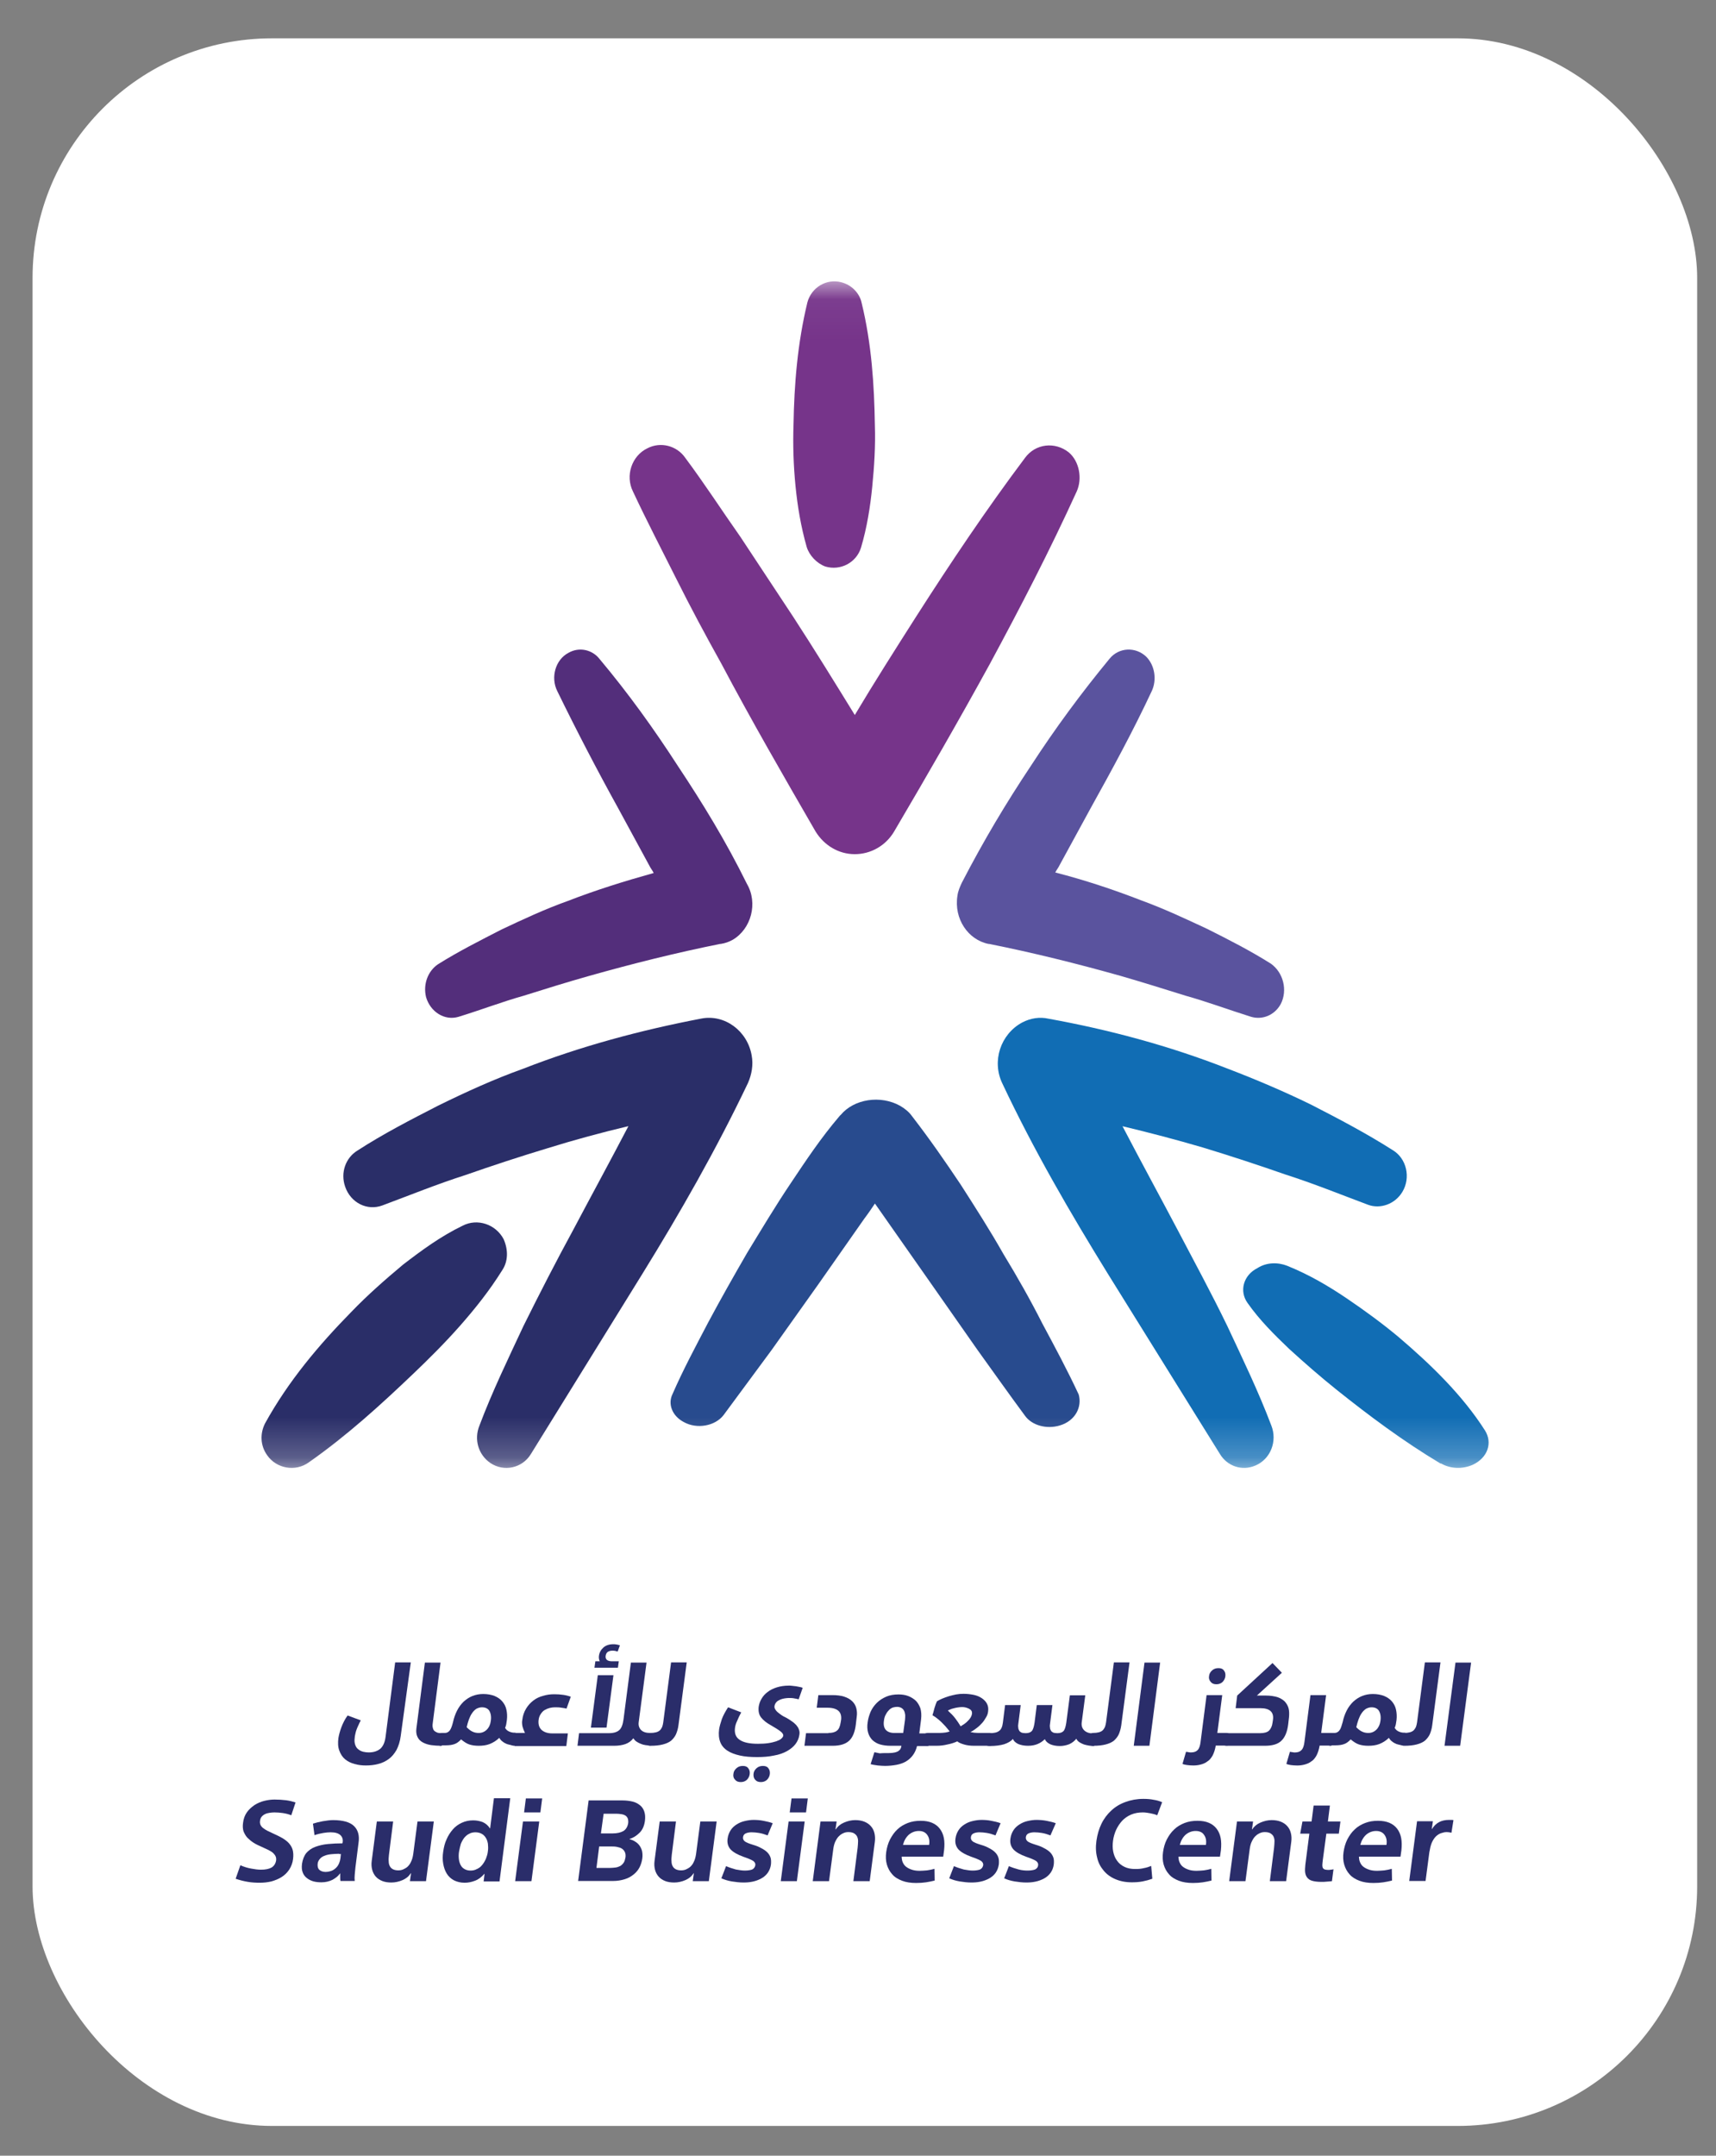 <svg width="43" height="54" viewBox="0 0 43 54" fill="none" xmlns="http://www.w3.org/2000/svg">
<rect x="0" y="0" width="43" height="54" fill="#808080" stroke="none"/>
<rect x="0.816" y="0.96" width="41.712" height="52.295" rx="6" fill="white"/>
<mask id="mask0_294_5216" style="mask-type:luminance" maskUnits="userSpaceOnUse" x="5" y="7" width="34" height="30">
<path d="M38.228 7.048H5.628V36.771H38.228V7.048Z" fill="white"/>
</mask>
<g mask="url(#mask0_294_5216)">
<path d="M32.096 25.146C31.94 25.436 31.628 25.555 31.347 25.47C30.8 25.299 30.254 25.095 29.707 24.942C29.16 24.771 28.614 24.601 28.083 24.447C26.99 24.14 25.897 23.867 24.789 23.646H24.773C24.258 23.544 23.899 23.015 23.992 22.436C24.008 22.316 24.055 22.214 24.102 22.112C24.649 21.055 25.21 20.117 25.835 19.18C26.444 18.242 27.099 17.356 27.802 16.503C28.036 16.213 28.458 16.196 28.724 16.452C28.942 16.674 28.989 17.032 28.864 17.305C28.395 18.31 27.865 19.282 27.334 20.237L26.553 21.669C26.522 21.737 26.475 21.788 26.444 21.856C27.178 22.044 27.896 22.282 28.599 22.555C29.16 22.759 29.707 23.015 30.254 23.271C30.8 23.544 31.331 23.816 31.846 24.14C32.159 24.362 32.268 24.805 32.096 25.146Z" fill="#5A539E"/>
<path d="M18.359 23.543C18.265 23.594 18.172 23.628 18.063 23.645H18.047C16.941 23.867 15.85 24.14 14.759 24.448C14.214 24.601 13.668 24.772 13.123 24.943C12.577 25.096 12.047 25.301 11.487 25.472C11.144 25.574 10.785 25.352 10.676 24.977C10.598 24.652 10.723 24.328 10.972 24.157C11.487 23.833 12.032 23.56 12.562 23.287C13.107 23.03 13.653 22.774 14.229 22.569C14.931 22.296 15.647 22.074 16.38 21.869C16.349 21.801 16.302 21.75 16.27 21.681L15.491 20.247C14.962 19.291 14.447 18.301 13.964 17.311C13.793 16.969 13.918 16.525 14.244 16.354C14.509 16.201 14.837 16.269 15.024 16.508C15.74 17.362 16.38 18.25 16.987 19.189C17.611 20.128 18.187 21.067 18.717 22.142C18.997 22.621 18.826 23.269 18.359 23.543Z" fill="#532E7B"/>
<path d="M26.558 35.708C26.226 35.808 25.859 35.708 25.684 35.464C25.282 34.92 24.897 34.375 24.495 33.817L23.341 32.169L22.186 30.522C22.099 30.393 22.012 30.278 21.924 30.149C21.837 30.278 21.75 30.407 21.662 30.522L20.508 32.169L19.336 33.817C18.934 34.361 18.532 34.906 18.13 35.45C17.92 35.722 17.465 35.808 17.133 35.622C16.836 35.464 16.731 35.163 16.853 34.92C17.115 34.318 17.43 33.731 17.745 33.129C18.059 32.542 18.392 31.954 18.724 31.381C19.074 30.808 19.424 30.221 19.809 29.648C20.193 29.075 20.56 28.516 21.05 27.943L21.067 27.929C21.4 27.528 22.064 27.427 22.554 27.7C22.676 27.771 22.781 27.857 22.851 27.957C23.306 28.545 23.691 29.104 24.075 29.677C24.442 30.25 24.81 30.823 25.142 31.41C25.491 31.983 25.824 32.57 26.121 33.158C26.436 33.745 26.751 34.332 27.031 34.934C27.118 35.249 26.943 35.593 26.558 35.708Z" fill="#284B8E"/>
<path d="M20.215 13.704C20.067 13.184 19.984 12.679 19.934 12.175C19.884 11.671 19.867 11.151 19.884 10.647C19.901 9.623 19.984 8.599 20.232 7.574C20.332 7.2 20.713 6.973 21.078 7.07C21.343 7.135 21.542 7.347 21.592 7.59C21.841 8.615 21.907 9.639 21.923 10.663C21.94 11.167 21.907 11.688 21.857 12.192C21.807 12.696 21.725 13.216 21.575 13.72C21.459 14.094 21.061 14.305 20.68 14.191C20.464 14.11 20.282 13.915 20.215 13.704Z" fill="#76348A"/>
<path d="M35.141 29.857C34.958 30.163 34.589 30.293 34.282 30.18C33.592 29.922 32.916 29.647 32.211 29.422C31.519 29.18 30.829 28.954 30.138 28.744C29.479 28.551 28.803 28.373 28.128 28.212C28.573 29.067 29.049 29.938 29.509 30.809C29.923 31.599 30.353 32.389 30.752 33.212C31.136 34.034 31.535 34.857 31.858 35.712C32.011 36.099 31.842 36.55 31.458 36.712C31.121 36.857 30.752 36.728 30.568 36.421L27.759 31.905C26.823 30.389 25.903 28.809 25.12 27.147C24.844 26.583 25.074 25.906 25.611 25.615C25.826 25.502 26.056 25.47 26.271 25.518C27.791 25.793 29.294 26.196 30.737 26.76C31.458 27.035 32.179 27.341 32.87 27.68C33.561 28.035 34.236 28.389 34.896 28.809C35.249 29.018 35.356 29.502 35.141 29.857Z" fill="#116DB4"/>
<path d="M18.743 27.129C17.943 28.807 17.037 30.388 16.1 31.905L13.303 36.424C13.088 36.779 12.628 36.876 12.29 36.65C11.982 36.44 11.875 36.053 12.013 35.714C12.335 34.858 12.735 34.035 13.119 33.212C13.519 32.406 13.933 31.599 14.364 30.808C14.825 29.937 15.301 29.065 15.747 28.21C15.071 28.371 14.41 28.549 13.734 28.759C13.042 28.968 12.351 29.194 11.66 29.436C10.953 29.662 10.277 29.937 9.585 30.195C9.202 30.34 8.787 30.13 8.649 29.727C8.525 29.372 8.664 29.001 8.955 28.823C9.601 28.404 10.292 28.049 10.984 27.694C11.675 27.355 12.382 27.032 13.104 26.774C14.548 26.209 16.054 25.806 17.575 25.515C18.159 25.402 18.727 25.822 18.835 26.435C18.881 26.677 18.835 26.919 18.743 27.129Z" fill="#2A2E68"/>
<path d="M32.252 31.707C32.802 31.929 33.28 32.21 33.74 32.52C34.2 32.831 34.643 33.156 35.05 33.496C35.865 34.191 36.644 34.946 37.211 35.833C37.406 36.144 37.281 36.513 36.909 36.691C36.644 36.809 36.343 36.794 36.112 36.661H36.095C35.156 36.099 34.306 35.463 33.492 34.813C33.085 34.487 32.696 34.147 32.306 33.792C31.934 33.437 31.562 33.068 31.261 32.639C31.049 32.343 31.155 31.944 31.509 31.766C31.739 31.618 32.023 31.618 32.252 31.707Z" fill="#116DB4"/>
<path d="M12.585 31.819C12.265 32.332 11.911 32.774 11.538 33.199C11.165 33.623 10.757 34.03 10.349 34.419C9.533 35.197 8.699 35.958 7.741 36.63C7.404 36.877 6.925 36.789 6.694 36.453C6.517 36.205 6.517 35.904 6.641 35.657C7.226 34.596 7.989 33.694 8.805 32.862C9.213 32.438 9.657 32.049 10.101 31.678C10.562 31.324 11.041 30.97 11.591 30.705C11.964 30.51 12.425 30.67 12.62 31.041C12.744 31.324 12.727 31.607 12.585 31.819Z" fill="#2A2E68"/>
<path d="M26.98 12.312C26.307 13.789 25.569 15.214 24.799 16.64C24.027 18.048 23.224 19.439 22.405 20.83C22.191 21.191 21.814 21.397 21.42 21.397C21.01 21.397 20.65 21.174 20.437 20.83C19.633 19.439 18.829 18.048 18.075 16.623C17.682 15.918 17.304 15.214 16.944 14.493C16.583 13.772 16.206 13.05 15.861 12.312C15.664 11.917 15.829 11.419 16.222 11.23C16.55 11.058 16.96 11.161 17.173 11.471C17.648 12.106 18.091 12.793 18.551 13.445C18.993 14.115 19.436 14.785 19.879 15.455C20.404 16.262 20.912 17.086 21.42 17.911C21.912 17.086 22.437 16.262 22.962 15.438C23.831 14.081 24.717 12.759 25.684 11.471C25.947 11.11 26.438 11.058 26.783 11.333C27.045 11.556 27.127 11.986 26.98 12.312Z" fill="#76348A"/>
</g>
<path d="M10.042 43.483C10.025 43.621 9.986 43.738 9.936 43.837C9.88 43.932 9.818 44.009 9.74 44.065C9.662 44.12 9.578 44.164 9.477 44.187C9.382 44.214 9.275 44.225 9.169 44.225C9.068 44.225 8.973 44.214 8.883 44.187C8.794 44.164 8.715 44.126 8.648 44.07C8.581 44.015 8.536 43.943 8.503 43.854C8.469 43.765 8.464 43.66 8.48 43.538C8.492 43.466 8.514 43.377 8.553 43.272C8.592 43.167 8.643 43.067 8.71 42.973L9.04 43.095C9.012 43.145 8.995 43.189 8.979 43.222C8.962 43.261 8.945 43.294 8.934 43.328C8.923 43.361 8.911 43.394 8.906 43.427C8.9 43.461 8.889 43.494 8.889 43.527C8.878 43.599 8.883 43.655 8.9 43.705C8.917 43.754 8.939 43.793 8.979 43.821C9.012 43.849 9.057 43.871 9.102 43.882C9.147 43.893 9.197 43.898 9.242 43.898C9.365 43.898 9.46 43.865 9.533 43.804C9.6 43.743 9.645 43.644 9.662 43.505L9.902 41.643H10.294L10.042 43.483Z" fill="#2A2D6A"/>
<path d="M11.1 43.577C11.095 43.633 11.089 43.671 11.078 43.693C11.072 43.716 11.067 43.732 11.061 43.732C10.972 43.732 10.888 43.727 10.809 43.716C10.731 43.705 10.658 43.682 10.597 43.649C10.535 43.616 10.49 43.572 10.462 43.511C10.434 43.455 10.423 43.383 10.434 43.3L10.647 41.648H11.039L10.843 43.172C10.837 43.217 10.837 43.256 10.848 43.289C10.854 43.322 10.871 43.35 10.893 43.366C10.916 43.383 10.938 43.394 10.966 43.405C10.994 43.411 11.022 43.416 11.056 43.416C11.078 43.416 11.095 43.427 11.106 43.455C11.112 43.477 11.112 43.522 11.1 43.577Z" fill="#2A2D6A"/>
<path d="M11.067 43.732C11.016 43.732 10.983 43.721 10.96 43.693C10.938 43.666 10.932 43.633 10.938 43.583C10.944 43.527 10.96 43.488 10.983 43.455C11.005 43.427 11.028 43.411 11.061 43.411H11.134C11.173 43.411 11.201 43.405 11.224 43.389C11.246 43.377 11.268 43.355 11.28 43.333C11.296 43.311 11.307 43.283 11.319 43.25C11.33 43.217 11.341 43.184 11.352 43.139C11.375 43.034 11.408 42.94 11.453 42.851C11.498 42.762 11.554 42.69 11.615 42.629C11.683 42.568 11.755 42.518 11.839 42.485C11.923 42.452 12.013 42.435 12.108 42.435C12.214 42.435 12.31 42.452 12.394 42.485C12.472 42.518 12.539 42.563 12.589 42.624C12.64 42.685 12.674 42.751 12.69 42.829C12.707 42.906 12.713 42.995 12.701 43.089C12.696 43.128 12.69 43.161 12.685 43.195C12.679 43.228 12.668 43.256 12.657 43.283C12.679 43.322 12.707 43.35 12.752 43.372C12.797 43.394 12.847 43.405 12.897 43.405C12.925 43.405 12.942 43.416 12.948 43.444C12.953 43.472 12.953 43.511 12.948 43.56C12.942 43.594 12.937 43.627 12.937 43.644C12.931 43.666 12.931 43.682 12.925 43.693C12.92 43.705 12.92 43.71 12.92 43.716C12.92 43.721 12.914 43.721 12.914 43.721C12.886 43.721 12.853 43.721 12.813 43.716C12.774 43.71 12.741 43.699 12.701 43.688C12.662 43.671 12.629 43.655 12.595 43.627C12.562 43.605 12.534 43.572 12.511 43.533C12.438 43.605 12.354 43.655 12.27 43.688C12.186 43.721 12.091 43.732 11.996 43.732C11.906 43.732 11.828 43.721 11.761 43.699C11.694 43.677 11.627 43.633 11.554 43.572C11.498 43.633 11.442 43.671 11.392 43.688C11.335 43.71 11.263 43.721 11.173 43.721H11.067V43.732ZM12.075 42.768C12.024 42.768 11.979 42.784 11.934 42.807C11.895 42.834 11.856 42.873 11.828 42.917C11.795 42.962 11.772 43.017 11.75 43.073C11.727 43.134 11.711 43.195 11.694 43.267C11.744 43.316 11.789 43.355 11.839 43.377C11.884 43.4 11.94 43.411 11.996 43.411C12.075 43.411 12.142 43.383 12.198 43.328C12.254 43.272 12.287 43.2 12.298 43.111C12.315 43.001 12.298 42.917 12.259 42.851C12.22 42.795 12.159 42.768 12.075 42.768Z" fill="#2A2D6A"/>
<path d="M12.897 43.732C12.847 43.732 12.813 43.721 12.791 43.693C12.769 43.666 12.763 43.632 12.769 43.583C12.774 43.527 12.791 43.488 12.813 43.455C12.836 43.427 12.858 43.411 12.892 43.411H13.155C13.127 43.355 13.11 43.305 13.093 43.25C13.082 43.194 13.076 43.139 13.088 43.084C13.099 42.978 13.133 42.884 13.183 42.801C13.233 42.718 13.295 42.651 13.368 42.596C13.44 42.541 13.524 42.502 13.614 42.48C13.704 42.452 13.793 42.441 13.894 42.441C13.967 42.441 14.045 42.446 14.118 42.457C14.191 42.468 14.252 42.485 14.303 42.502L14.196 42.801C14.168 42.795 14.129 42.784 14.073 42.779C14.017 42.768 13.961 42.768 13.905 42.768C13.866 42.768 13.821 42.773 13.776 42.784C13.732 42.795 13.692 42.812 13.653 42.834C13.614 42.856 13.58 42.89 13.552 42.934C13.524 42.973 13.502 43.028 13.496 43.089C13.485 43.194 13.508 43.272 13.569 43.333C13.631 43.389 13.72 43.422 13.838 43.422H14.23L14.191 43.738H12.897V43.732Z" fill="#2A2D6A"/>
<path d="M15.87 43.544C15.82 43.61 15.753 43.66 15.674 43.688C15.596 43.716 15.501 43.732 15.389 43.732H14.471L14.51 43.416H15.26C15.378 43.416 15.462 43.389 15.518 43.339C15.574 43.289 15.607 43.2 15.624 43.073L15.809 41.648H16.201L16.005 43.139C15.993 43.222 16.016 43.289 16.066 43.339C16.117 43.389 16.195 43.411 16.29 43.411C16.318 43.411 16.34 43.422 16.346 43.45C16.357 43.472 16.357 43.516 16.352 43.566C16.34 43.632 16.335 43.677 16.329 43.693C16.324 43.716 16.312 43.727 16.301 43.727C16.262 43.727 16.223 43.721 16.178 43.716C16.133 43.71 16.094 43.699 16.055 43.682C16.016 43.666 15.982 43.649 15.949 43.627C15.921 43.61 15.893 43.577 15.87 43.544ZM14.98 41.964H15.372L15.198 43.278H14.807L14.98 41.964ZM15.03 41.62C15.008 41.571 15.002 41.526 15.008 41.482C15.019 41.393 15.059 41.327 15.12 41.271C15.182 41.216 15.266 41.188 15.366 41.188C15.389 41.188 15.417 41.188 15.445 41.194C15.473 41.199 15.506 41.205 15.534 41.216L15.478 41.371C15.439 41.36 15.4 41.349 15.35 41.349C15.299 41.349 15.26 41.36 15.226 41.382C15.198 41.404 15.182 41.438 15.176 41.482C15.171 41.526 15.182 41.559 15.21 41.582C15.238 41.604 15.277 41.615 15.333 41.615H15.506L15.484 41.776H14.896L14.919 41.615H15.03V41.62Z" fill="#2A2D6A"/>
<path d="M16.29 43.411C16.352 43.411 16.396 43.405 16.441 43.394C16.48 43.383 16.514 43.366 16.536 43.344C16.559 43.322 16.576 43.294 16.592 43.261C16.604 43.228 16.615 43.189 16.62 43.145L16.816 41.643H17.208L17.001 43.217C16.99 43.305 16.967 43.377 16.939 43.444C16.911 43.505 16.867 43.56 16.816 43.605C16.76 43.649 16.693 43.677 16.609 43.699C16.525 43.721 16.424 43.732 16.307 43.732C16.256 43.732 16.223 43.721 16.2 43.693C16.178 43.666 16.172 43.632 16.178 43.583C16.184 43.527 16.2 43.488 16.223 43.455C16.234 43.427 16.262 43.411 16.29 43.411Z" fill="#2A2D6A"/>
<path d="M18.417 43.289C18.401 43.422 18.44 43.522 18.535 43.583C18.63 43.649 18.781 43.682 18.994 43.682C19.089 43.682 19.179 43.677 19.252 43.666C19.33 43.655 19.392 43.638 19.448 43.621C19.503 43.599 19.548 43.583 19.576 43.555C19.604 43.533 19.621 43.505 19.627 43.483C19.632 43.45 19.61 43.411 19.559 43.372C19.509 43.333 19.431 43.283 19.324 43.222C19.212 43.161 19.128 43.095 19.072 43.023C19.016 42.951 19 42.862 19.011 42.757C19.022 42.685 19.044 42.618 19.084 42.552C19.123 42.485 19.173 42.43 19.235 42.385C19.296 42.336 19.375 42.297 19.464 42.269C19.554 42.241 19.655 42.225 19.767 42.225C19.789 42.225 19.817 42.225 19.851 42.23C19.879 42.236 19.912 42.236 19.946 42.241C19.979 42.247 20.007 42.252 20.035 42.258C20.063 42.263 20.091 42.269 20.114 42.28L20.013 42.568C19.991 42.563 19.951 42.552 19.907 42.546C19.862 42.535 19.811 42.535 19.761 42.535C19.727 42.535 19.694 42.541 19.655 42.546C19.615 42.552 19.582 42.563 19.543 42.579C19.509 42.596 19.476 42.613 19.453 42.64C19.431 42.668 19.414 42.696 19.408 42.735C19.403 42.762 19.408 42.79 19.425 42.818C19.442 42.845 19.459 42.868 19.492 42.895C19.52 42.917 19.554 42.945 19.587 42.967C19.621 42.989 19.66 43.012 19.699 43.028C19.75 43.056 19.795 43.084 19.839 43.117C19.884 43.145 19.918 43.178 19.951 43.211C19.979 43.245 20.007 43.283 20.018 43.322C20.035 43.361 20.041 43.411 20.03 43.461C20.018 43.544 19.985 43.621 19.934 43.688C19.884 43.754 19.811 43.815 19.722 43.865C19.632 43.915 19.526 43.954 19.397 43.976C19.268 44.004 19.128 44.015 18.972 44.015C18.809 44.015 18.664 44.004 18.541 43.976C18.417 43.948 18.311 43.91 18.227 43.854C18.143 43.799 18.081 43.727 18.048 43.638C18.014 43.549 18.003 43.444 18.02 43.316C18.031 43.25 18.053 43.167 18.087 43.067C18.121 42.973 18.177 42.873 18.244 42.768L18.574 42.895C18.535 42.967 18.501 43.034 18.473 43.106C18.44 43.172 18.423 43.233 18.417 43.289ZM18.378 44.436C18.384 44.375 18.412 44.331 18.457 44.292C18.501 44.253 18.552 44.237 18.613 44.237C18.675 44.237 18.72 44.253 18.748 44.292C18.781 44.331 18.793 44.381 18.787 44.436C18.781 44.497 18.753 44.547 18.714 44.586C18.669 44.625 18.619 44.641 18.563 44.641C18.501 44.641 18.457 44.625 18.423 44.586C18.384 44.547 18.367 44.497 18.378 44.436ZM18.882 44.436C18.888 44.375 18.916 44.331 18.96 44.292C19.005 44.253 19.056 44.237 19.117 44.237C19.179 44.237 19.224 44.253 19.252 44.292C19.285 44.331 19.296 44.381 19.291 44.436C19.285 44.497 19.257 44.547 19.218 44.586C19.173 44.625 19.123 44.641 19.067 44.641C19.005 44.641 18.96 44.625 18.927 44.586C18.888 44.547 18.877 44.497 18.882 44.436Z" fill="#2A2D6A"/>
<path d="M20.757 43.411C20.853 43.411 20.92 43.394 20.97 43.355C21.021 43.317 21.049 43.25 21.065 43.15L21.077 43.078C21.088 42.984 21.065 42.906 21.009 42.856C20.953 42.807 20.864 42.779 20.741 42.779H20.466L20.506 42.463H20.853C20.97 42.463 21.071 42.474 21.155 42.502C21.239 42.529 21.306 42.568 21.357 42.618C21.407 42.668 21.44 42.724 21.457 42.79C21.474 42.856 21.48 42.929 21.468 43.006L21.446 43.195C21.424 43.383 21.368 43.522 21.278 43.605C21.189 43.688 21.054 43.732 20.864 43.732H20.158L20.198 43.416H20.757V43.411Z" fill="#2A2D6A"/>
<path d="M22.207 43.915C22.263 43.915 22.314 43.915 22.358 43.91C22.403 43.904 22.442 43.898 22.476 43.882C22.51 43.871 22.532 43.849 22.554 43.826C22.571 43.804 22.582 43.771 22.588 43.732H22.314C22.218 43.732 22.134 43.721 22.056 43.699C21.978 43.677 21.916 43.638 21.866 43.594C21.816 43.544 21.776 43.483 21.754 43.405C21.732 43.328 21.726 43.239 21.743 43.139C21.754 43.05 21.782 42.962 21.816 42.879C21.855 42.795 21.905 42.723 21.972 42.657C22.039 42.59 22.118 42.541 22.207 42.502C22.297 42.463 22.403 42.446 22.515 42.446C22.599 42.446 22.683 42.457 22.756 42.485C22.829 42.513 22.89 42.551 22.946 42.601C22.997 42.651 23.036 42.718 23.064 42.795C23.086 42.873 23.092 42.962 23.081 43.067L23.036 43.422H23.243C23.271 43.422 23.288 43.433 23.299 43.461C23.31 43.488 23.31 43.527 23.305 43.583C23.299 43.649 23.288 43.688 23.277 43.71C23.271 43.732 23.26 43.738 23.249 43.738H22.98C22.957 43.826 22.924 43.904 22.873 43.971C22.829 44.031 22.767 44.087 22.7 44.126C22.633 44.164 22.554 44.192 22.465 44.209C22.375 44.225 22.28 44.236 22.179 44.236C22.123 44.236 22.062 44.231 21.995 44.225C21.927 44.214 21.871 44.209 21.816 44.192L21.911 43.893C21.955 43.904 22 43.91 22.045 43.921C22.101 43.915 22.151 43.915 22.207 43.915ZM22.151 43.095C22.134 43.2 22.151 43.283 22.196 43.333C22.241 43.383 22.314 43.411 22.409 43.411H22.633L22.678 43.084C22.683 43.039 22.683 43.001 22.683 42.962C22.678 42.923 22.672 42.89 22.655 42.856C22.638 42.823 22.616 42.801 22.588 42.784C22.56 42.768 22.521 42.757 22.482 42.757C22.448 42.757 22.415 42.762 22.375 42.773C22.342 42.784 22.308 42.806 22.28 42.834C22.252 42.862 22.224 42.895 22.202 42.94C22.174 42.984 22.157 43.039 22.151 43.095Z" fill="#2A2D6A"/>
<path d="M23.243 43.732C23.193 43.732 23.159 43.721 23.137 43.693C23.114 43.666 23.109 43.633 23.114 43.583C23.12 43.527 23.137 43.488 23.159 43.455C23.181 43.427 23.204 43.411 23.238 43.411H23.54C23.596 43.411 23.646 43.405 23.691 43.4C23.736 43.394 23.769 43.383 23.797 43.372C23.758 43.322 23.724 43.283 23.691 43.244C23.657 43.211 23.629 43.178 23.596 43.145C23.568 43.117 23.534 43.089 23.495 43.056C23.461 43.028 23.417 42.995 23.366 42.967C23.372 42.951 23.377 42.923 23.389 42.89C23.4 42.856 23.405 42.823 23.417 42.784C23.428 42.751 23.439 42.718 23.45 42.685C23.461 42.657 23.473 42.629 23.478 42.618C23.512 42.596 23.557 42.574 23.607 42.552C23.657 42.529 23.713 42.513 23.775 42.491C23.837 42.474 23.898 42.457 23.96 42.446C24.021 42.435 24.083 42.43 24.144 42.43C24.234 42.43 24.323 42.441 24.402 42.457C24.48 42.474 24.547 42.502 24.604 42.541C24.659 42.579 24.704 42.624 24.732 42.679C24.76 42.734 24.771 42.795 24.76 42.873C24.755 42.923 24.738 42.973 24.71 43.017C24.682 43.067 24.654 43.111 24.615 43.156C24.576 43.2 24.531 43.244 24.48 43.283C24.43 43.322 24.374 43.361 24.318 43.389C24.34 43.394 24.374 43.4 24.413 43.405C24.452 43.405 24.486 43.411 24.514 43.411H24.805C24.833 43.411 24.85 43.422 24.861 43.45C24.872 43.472 24.872 43.516 24.867 43.577C24.855 43.644 24.85 43.688 24.844 43.705C24.839 43.721 24.827 43.732 24.816 43.732H24.413C24.312 43.732 24.228 43.721 24.156 43.699C24.083 43.677 24.027 43.655 23.988 43.621C23.915 43.655 23.831 43.682 23.741 43.699C23.652 43.721 23.562 43.732 23.467 43.732H23.243ZM24.1 42.762C24.066 42.762 24.032 42.768 23.993 42.773C23.96 42.779 23.926 42.784 23.892 42.795C23.859 42.801 23.831 42.812 23.808 42.823C23.78 42.834 23.764 42.84 23.753 42.851C23.825 42.917 23.887 42.978 23.937 43.045C23.988 43.111 24.032 43.178 24.072 43.244C24.1 43.228 24.133 43.206 24.167 43.184C24.2 43.161 24.228 43.134 24.256 43.106C24.284 43.078 24.307 43.05 24.323 43.023C24.34 42.995 24.352 42.962 24.357 42.928C24.357 42.912 24.357 42.895 24.352 42.873C24.346 42.856 24.329 42.834 24.312 42.823C24.29 42.807 24.268 42.795 24.234 42.784C24.189 42.768 24.15 42.762 24.1 42.762Z" fill="#2A2D6A"/>
<path d="M25.762 43.732C25.667 43.732 25.583 43.716 25.516 43.688C25.449 43.655 25.404 43.616 25.381 43.56C25.331 43.621 25.258 43.66 25.163 43.693C25.068 43.721 24.95 43.738 24.805 43.738C24.755 43.738 24.721 43.727 24.698 43.699C24.676 43.671 24.671 43.638 24.676 43.588C24.682 43.533 24.698 43.494 24.721 43.461C24.743 43.433 24.766 43.416 24.799 43.416C24.906 43.416 24.984 43.4 25.034 43.361C25.085 43.328 25.118 43.256 25.13 43.156L25.186 42.712H25.577L25.516 43.189C25.51 43.217 25.51 43.25 25.516 43.278C25.516 43.306 25.527 43.328 25.538 43.35C25.549 43.372 25.572 43.389 25.594 43.4C25.622 43.411 25.656 43.416 25.701 43.416C25.768 43.416 25.818 43.4 25.852 43.366C25.885 43.333 25.908 43.261 25.924 43.156L25.98 42.712H26.372L26.311 43.189C26.305 43.217 26.305 43.25 26.311 43.278C26.311 43.306 26.322 43.328 26.333 43.35C26.344 43.372 26.367 43.389 26.389 43.4C26.417 43.411 26.451 43.416 26.495 43.416C26.563 43.416 26.613 43.4 26.647 43.366C26.68 43.333 26.703 43.261 26.719 43.156L26.809 42.468H27.195L27.106 43.145C27.095 43.228 27.117 43.294 27.167 43.344C27.218 43.394 27.291 43.422 27.391 43.422C27.419 43.422 27.442 43.433 27.447 43.461C27.458 43.483 27.458 43.527 27.453 43.577C27.442 43.644 27.436 43.688 27.43 43.705C27.425 43.727 27.414 43.738 27.402 43.738C27.363 43.738 27.33 43.732 27.285 43.727C27.246 43.721 27.201 43.71 27.162 43.699C27.122 43.682 27.083 43.666 27.05 43.644C27.016 43.621 26.988 43.594 26.971 43.555C26.921 43.616 26.865 43.66 26.792 43.693C26.719 43.721 26.641 43.738 26.557 43.738C26.462 43.738 26.378 43.721 26.316 43.693C26.249 43.66 26.204 43.621 26.182 43.566C26.076 43.671 25.941 43.732 25.762 43.732Z" fill="#2A2D6A"/>
<path d="M27.386 43.411C27.447 43.411 27.492 43.405 27.537 43.394C27.576 43.383 27.61 43.366 27.632 43.344C27.655 43.322 27.671 43.294 27.688 43.261C27.699 43.228 27.711 43.189 27.716 43.145L27.912 41.643H28.304L28.097 43.217C28.085 43.305 28.063 43.377 28.035 43.444C28.007 43.505 27.962 43.56 27.912 43.605C27.856 43.649 27.789 43.677 27.705 43.699C27.621 43.721 27.52 43.732 27.402 43.732C27.352 43.732 27.319 43.721 27.296 43.693C27.274 43.666 27.268 43.632 27.274 43.583C27.279 43.527 27.296 43.488 27.319 43.455C27.33 43.427 27.358 43.411 27.386 43.411Z" fill="#2A2D6A"/>
<path d="M29.071 41.648L28.802 43.732H28.41L28.679 41.648H29.071Z" fill="#2A2D6A"/>
<path d="M29.899 44.225C29.843 44.225 29.787 44.22 29.743 44.214C29.698 44.209 29.659 44.198 29.631 44.187L29.72 43.882C29.743 43.887 29.765 43.887 29.787 43.893C29.81 43.898 29.827 43.898 29.849 43.898C29.922 43.898 29.978 43.876 30.012 43.838C30.051 43.799 30.073 43.727 30.084 43.638L30.235 42.463H30.627L30.504 43.411H30.745C30.773 43.411 30.79 43.422 30.801 43.45C30.812 43.477 30.812 43.516 30.806 43.572C30.801 43.633 30.79 43.677 30.784 43.693C30.778 43.716 30.767 43.727 30.756 43.727H30.465C30.448 43.827 30.42 43.91 30.386 43.976C30.347 44.043 30.308 44.093 30.252 44.126C30.202 44.165 30.146 44.187 30.084 44.203C30.017 44.22 29.961 44.225 29.899 44.225ZM30.297 41.986C30.302 41.925 30.331 41.881 30.375 41.842C30.42 41.803 30.47 41.787 30.532 41.787C30.594 41.787 30.639 41.803 30.666 41.842C30.7 41.881 30.711 41.925 30.706 41.986C30.7 42.047 30.672 42.097 30.633 42.136C30.588 42.175 30.538 42.191 30.482 42.191C30.42 42.191 30.375 42.175 30.342 42.136C30.302 42.092 30.286 42.042 30.297 41.986Z" fill="#2A2D6A"/>
<path d="M30.75 43.732C30.7 43.732 30.666 43.721 30.644 43.693C30.622 43.666 30.616 43.632 30.622 43.583C30.627 43.533 30.644 43.488 30.661 43.461C30.683 43.433 30.706 43.416 30.739 43.416H31.579C31.68 43.416 31.753 43.394 31.797 43.355C31.842 43.311 31.876 43.245 31.887 43.156L31.898 43.084C31.926 42.89 31.82 42.79 31.584 42.79H30.963L31.002 42.474L31.887 41.659L32.122 41.903L31.495 42.474H31.724C31.837 42.474 31.932 42.491 32.01 42.513C32.088 42.541 32.15 42.579 32.195 42.624C32.239 42.674 32.273 42.729 32.29 42.795C32.307 42.862 32.307 42.934 32.301 43.012L32.279 43.2C32.256 43.389 32.195 43.527 32.105 43.61C32.016 43.693 31.881 43.732 31.696 43.732H30.75Z" fill="#2A2D6A"/>
<path d="M32.502 44.226C32.446 44.226 32.39 44.22 32.346 44.215C32.301 44.209 32.262 44.198 32.234 44.187L32.323 43.882C32.346 43.888 32.368 43.888 32.39 43.893C32.413 43.899 32.429 43.899 32.452 43.899C32.525 43.899 32.581 43.876 32.614 43.838C32.654 43.799 32.676 43.727 32.687 43.638L32.838 42.463H33.23L33.107 43.411H33.348C33.376 43.411 33.392 43.422 33.404 43.45C33.415 43.477 33.415 43.516 33.409 43.572C33.404 43.633 33.392 43.677 33.387 43.694C33.381 43.716 33.37 43.727 33.359 43.727H33.068C33.051 43.827 33.023 43.91 32.989 43.976C32.95 44.043 32.911 44.093 32.855 44.126C32.805 44.165 32.749 44.187 32.687 44.203C32.625 44.22 32.564 44.226 32.502 44.226Z" fill="#2A2D6A"/>
<path d="M33.359 43.732C33.309 43.732 33.275 43.721 33.253 43.693C33.23 43.666 33.225 43.633 33.23 43.583C33.236 43.527 33.253 43.488 33.275 43.455C33.297 43.427 33.32 43.411 33.353 43.411H33.426C33.465 43.411 33.493 43.405 33.516 43.389C33.538 43.377 33.56 43.355 33.572 43.333C33.589 43.311 33.6 43.283 33.611 43.25C33.622 43.217 33.633 43.184 33.645 43.139C33.667 43.034 33.7 42.94 33.745 42.851C33.79 42.762 33.846 42.69 33.908 42.629C33.975 42.568 34.048 42.518 34.132 42.485C34.215 42.452 34.305 42.435 34.4 42.435C34.507 42.435 34.602 42.452 34.686 42.485C34.764 42.518 34.831 42.563 34.882 42.624C34.932 42.685 34.966 42.751 34.982 42.829C34.999 42.906 35.005 42.995 34.994 43.089C34.988 43.128 34.982 43.161 34.977 43.195C34.971 43.228 34.96 43.256 34.949 43.283C34.971 43.322 34.999 43.35 35.044 43.372C35.089 43.394 35.139 43.405 35.19 43.405C35.218 43.405 35.234 43.416 35.24 43.444C35.246 43.472 35.246 43.511 35.24 43.56C35.234 43.594 35.229 43.627 35.229 43.644C35.223 43.666 35.223 43.682 35.218 43.693C35.212 43.705 35.212 43.71 35.212 43.716C35.212 43.721 35.206 43.721 35.206 43.721C35.178 43.721 35.145 43.721 35.106 43.716C35.066 43.71 35.033 43.699 34.994 43.688C34.954 43.671 34.921 43.655 34.887 43.627C34.854 43.605 34.826 43.572 34.803 43.533C34.73 43.605 34.647 43.655 34.563 43.688C34.479 43.721 34.383 43.732 34.288 43.732C34.199 43.732 34.12 43.721 34.053 43.699C33.986 43.677 33.919 43.633 33.846 43.572C33.79 43.633 33.734 43.671 33.684 43.688C33.628 43.71 33.555 43.721 33.465 43.721H33.359V43.732ZM34.367 42.768C34.316 42.768 34.272 42.784 34.227 42.807C34.188 42.834 34.148 42.873 34.12 42.917C34.087 42.962 34.064 43.017 34.042 43.073C34.02 43.134 34.003 43.195 33.986 43.267C34.036 43.316 34.081 43.355 34.132 43.377C34.176 43.4 34.232 43.411 34.288 43.411C34.367 43.411 34.434 43.383 34.49 43.328C34.546 43.272 34.579 43.2 34.591 43.111C34.607 43.001 34.591 42.917 34.551 42.851C34.512 42.795 34.451 42.768 34.367 42.768Z" fill="#2A2D6A"/>
<path d="M35.178 43.411C35.24 43.411 35.285 43.405 35.33 43.394C35.369 43.383 35.402 43.366 35.425 43.344C35.447 43.322 35.464 43.294 35.481 43.261C35.492 43.228 35.503 43.189 35.509 43.145L35.705 41.643H36.096L35.889 43.217C35.878 43.305 35.856 43.377 35.828 43.444C35.8 43.505 35.755 43.56 35.705 43.605C35.649 43.649 35.581 43.677 35.498 43.699C35.413 43.721 35.313 43.732 35.195 43.732C35.145 43.732 35.111 43.721 35.089 43.693C35.066 43.666 35.061 43.632 35.067 43.583C35.072 43.527 35.089 43.488 35.111 43.455C35.123 43.427 35.145 43.411 35.178 43.411Z" fill="#2A2D6A"/>
<path d="M36.863 41.648L36.589 43.732H36.197L36.472 41.648H36.863Z" fill="#2A2D6A"/>
<path d="M7.299 45.473C7.232 45.445 7.159 45.428 7.087 45.417C7.014 45.406 6.941 45.401 6.874 45.401C6.829 45.401 6.79 45.406 6.751 45.412C6.711 45.417 6.672 45.428 6.639 45.445C6.605 45.462 6.577 45.484 6.555 45.511C6.532 45.539 6.521 45.572 6.515 45.617C6.51 45.65 6.515 45.683 6.527 45.711C6.538 45.739 6.56 45.766 6.588 45.789C6.616 45.811 6.655 45.838 6.7 45.861C6.745 45.883 6.801 45.91 6.863 45.938C6.941 45.971 7.014 46.01 7.075 46.044C7.137 46.082 7.193 46.121 7.238 46.171C7.282 46.221 7.316 46.276 7.333 46.337C7.35 46.398 7.355 46.476 7.344 46.565C7.333 46.664 7.299 46.753 7.249 46.831C7.198 46.908 7.137 46.969 7.059 47.019C6.98 47.069 6.896 47.102 6.801 47.13C6.706 47.152 6.611 47.163 6.51 47.163C6.415 47.163 6.314 47.158 6.213 47.141C6.107 47.124 6.006 47.097 5.905 47.063L6.023 46.725C6.112 46.764 6.202 46.792 6.292 46.808C6.381 46.825 6.465 46.836 6.538 46.836C6.65 46.836 6.739 46.819 6.807 46.781C6.868 46.742 6.907 46.681 6.919 46.603C6.924 46.565 6.919 46.531 6.907 46.504C6.896 46.476 6.874 46.448 6.846 46.42C6.818 46.393 6.779 46.371 6.728 46.343C6.683 46.321 6.622 46.293 6.56 46.265C6.482 46.232 6.415 46.199 6.353 46.16C6.292 46.121 6.241 46.077 6.196 46.032C6.152 45.983 6.124 45.927 6.101 45.872C6.084 45.811 6.079 45.744 6.09 45.667C6.101 45.561 6.135 45.473 6.185 45.401C6.236 45.328 6.303 45.268 6.376 45.218C6.454 45.168 6.532 45.135 6.622 45.112C6.711 45.09 6.795 45.079 6.879 45.079C6.98 45.079 7.075 45.085 7.165 45.096C7.254 45.107 7.333 45.129 7.406 45.151L7.299 45.473Z" fill="#2A2D6A"/>
<path d="M8.587 46.149C8.598 46.071 8.576 46.01 8.525 45.966C8.475 45.922 8.396 45.899 8.284 45.899C8.228 45.899 8.167 45.905 8.1 45.916C8.033 45.927 7.96 45.944 7.881 45.971L7.842 45.683C7.909 45.661 7.993 45.639 8.088 45.622C8.184 45.606 8.268 45.594 8.346 45.594C8.592 45.594 8.771 45.644 8.872 45.744C8.973 45.844 9.012 45.983 8.984 46.165L8.906 46.781C8.9 46.836 8.895 46.897 8.889 46.958C8.883 47.019 8.883 47.074 8.889 47.119H8.531C8.525 47.097 8.525 47.063 8.525 47.025C8.525 46.986 8.525 46.958 8.525 46.93H8.52C8.475 46.997 8.408 47.047 8.329 47.091C8.245 47.13 8.156 47.152 8.055 47.152C7.988 47.152 7.921 47.146 7.859 47.13C7.797 47.113 7.741 47.086 7.691 47.047C7.641 47.008 7.607 46.964 7.585 46.903C7.562 46.847 7.557 46.775 7.568 46.686C7.585 46.581 7.618 46.492 7.674 46.42C7.73 46.354 7.809 46.298 7.898 46.265C7.988 46.232 8.094 46.204 8.217 46.193C8.335 46.182 8.458 46.176 8.581 46.176L8.587 46.149ZM8.497 46.437C8.43 46.437 8.363 46.443 8.301 46.448C8.24 46.454 8.184 46.465 8.133 46.487C8.083 46.504 8.044 46.531 8.016 46.565C7.988 46.598 7.965 46.636 7.96 46.686C7.954 46.753 7.965 46.803 7.999 46.836C8.033 46.869 8.088 46.892 8.156 46.892C8.212 46.892 8.262 46.88 8.307 46.864C8.352 46.847 8.391 46.819 8.424 46.786C8.458 46.753 8.48 46.714 8.497 46.675C8.514 46.636 8.525 46.592 8.531 46.548L8.542 46.443H8.497V46.437Z" fill="#2A2D6A"/>
<path d="M10.272 47.124L10.3 46.925H10.294C10.244 47.002 10.177 47.058 10.087 47.097C9.998 47.135 9.902 47.157 9.807 47.157C9.723 47.157 9.645 47.146 9.578 47.119C9.511 47.091 9.46 47.058 9.415 47.008C9.376 46.964 9.343 46.903 9.326 46.836C9.309 46.77 9.303 46.697 9.315 46.614L9.443 45.628H9.852L9.746 46.465C9.74 46.526 9.735 46.581 9.74 46.625C9.74 46.675 9.751 46.714 9.768 46.747C9.785 46.781 9.813 46.808 9.847 46.825C9.88 46.842 9.925 46.853 9.981 46.853C10.02 46.853 10.059 46.847 10.098 46.831C10.138 46.814 10.177 46.792 10.21 46.764C10.244 46.731 10.277 46.692 10.3 46.636C10.328 46.581 10.345 46.515 10.356 46.437L10.462 45.628H10.871L10.675 47.124H10.272Z" fill="#2A2D6A"/>
<path d="M12.377 45.046H12.786L12.517 47.13H12.119L12.142 46.941H12.136C12.069 47.019 11.991 47.08 11.901 47.113C11.812 47.147 11.727 47.163 11.643 47.163C11.543 47.163 11.453 47.141 11.375 47.102C11.302 47.063 11.24 47.008 11.196 46.936C11.151 46.864 11.123 46.781 11.106 46.687C11.089 46.592 11.089 46.492 11.106 46.382C11.123 46.271 11.145 46.171 11.19 46.077C11.229 45.983 11.285 45.899 11.347 45.827C11.408 45.755 11.487 45.7 11.571 45.661C11.655 45.622 11.75 45.6 11.856 45.6C11.946 45.6 12.024 45.617 12.097 45.644C12.17 45.678 12.231 45.728 12.276 45.8H12.282L12.377 45.046ZM11.504 46.376C11.492 46.443 11.492 46.509 11.498 46.565C11.504 46.626 11.52 46.675 11.543 46.72C11.565 46.764 11.599 46.797 11.638 46.819C11.677 46.842 11.727 46.858 11.789 46.858C11.851 46.858 11.901 46.847 11.951 46.819C12.002 46.797 12.047 46.764 12.08 46.72C12.119 46.675 12.147 46.626 12.175 46.565C12.198 46.504 12.22 46.443 12.226 46.37C12.237 46.304 12.231 46.237 12.226 46.182C12.214 46.121 12.198 46.071 12.17 46.032C12.142 45.988 12.108 45.955 12.063 45.933C12.019 45.91 11.968 45.899 11.912 45.899C11.856 45.899 11.8 45.91 11.755 45.938C11.705 45.96 11.666 45.999 11.632 46.038C11.599 46.082 11.571 46.132 11.548 46.188C11.532 46.249 11.515 46.31 11.504 46.376Z" fill="#2A2D6A"/>
<path d="M13.513 45.628L13.317 47.124H12.909L13.105 45.628H13.513ZM13.586 45.051L13.541 45.401H13.133L13.177 45.051H13.586Z" fill="#2A2D6A"/>
<path d="M14.75 45.101H15.601C15.691 45.101 15.775 45.112 15.848 45.129C15.921 45.145 15.982 45.179 16.032 45.218C16.083 45.256 16.122 45.312 16.144 45.378C16.167 45.445 16.172 45.522 16.161 45.611C16.144 45.739 16.1 45.838 16.027 45.91C15.954 45.983 15.87 46.038 15.775 46.066V46.071C15.831 46.088 15.876 46.104 15.915 46.132C15.954 46.154 15.993 46.188 16.021 46.226C16.049 46.265 16.072 46.309 16.088 46.365C16.1 46.42 16.105 46.487 16.094 46.559C16.083 46.636 16.06 46.709 16.027 46.775C15.993 46.842 15.943 46.903 15.881 46.953C15.82 47.002 15.747 47.047 15.657 47.074C15.568 47.102 15.473 47.119 15.355 47.119H14.487L14.75 45.101ZM14.946 46.792H15.282C15.338 46.792 15.383 46.786 15.428 46.781C15.473 46.775 15.512 46.758 15.545 46.742C15.579 46.72 15.607 46.692 15.629 46.659C15.652 46.625 15.663 46.581 15.674 46.526C15.68 46.47 15.674 46.426 15.657 46.393C15.641 46.359 15.618 46.332 15.585 46.309C15.551 46.287 15.512 46.276 15.461 46.265C15.411 46.254 15.355 46.254 15.299 46.254H15.014L14.946 46.792ZM15.058 45.927H15.355C15.467 45.927 15.557 45.905 15.624 45.866C15.685 45.827 15.725 45.761 15.741 45.672C15.747 45.622 15.741 45.583 15.73 45.55C15.713 45.517 15.697 45.495 15.668 45.478C15.641 45.462 15.607 45.45 15.568 45.445C15.529 45.439 15.489 45.434 15.445 45.434H15.126L15.058 45.927Z" fill="#2A2D6A"/>
<path d="M17.359 47.124L17.387 46.925H17.381C17.331 47.002 17.264 47.058 17.174 47.097C17.085 47.135 16.99 47.157 16.895 47.157C16.811 47.157 16.732 47.146 16.665 47.119C16.598 47.091 16.547 47.058 16.503 47.008C16.463 46.964 16.43 46.903 16.413 46.836C16.396 46.77 16.391 46.697 16.402 46.614L16.531 45.628H16.939L16.833 46.465C16.827 46.526 16.822 46.581 16.827 46.625C16.827 46.675 16.838 46.714 16.855 46.747C16.872 46.781 16.9 46.808 16.934 46.825C16.967 46.842 17.012 46.853 17.068 46.853C17.107 46.853 17.146 46.847 17.186 46.831C17.225 46.814 17.264 46.792 17.297 46.764C17.331 46.731 17.365 46.692 17.387 46.636C17.415 46.581 17.432 46.515 17.443 46.437L17.549 45.628H17.958L17.762 47.124H17.359Z" fill="#2A2D6A"/>
<path d="M19.235 45.977C19.162 45.949 19.089 45.927 19.022 45.916C18.955 45.905 18.893 45.899 18.832 45.899C18.77 45.899 18.725 45.91 18.686 45.927C18.647 45.944 18.625 45.977 18.619 46.021C18.613 46.066 18.63 46.099 18.664 46.127C18.697 46.154 18.77 46.182 18.877 46.215C18.955 46.237 19.022 46.265 19.078 46.298C19.134 46.326 19.184 46.359 19.224 46.398C19.263 46.437 19.291 46.481 19.308 46.531C19.324 46.581 19.324 46.636 19.319 46.703C19.308 46.786 19.279 46.858 19.235 46.919C19.19 46.98 19.134 47.025 19.072 47.058C19.011 47.091 18.938 47.119 18.86 47.135C18.781 47.152 18.709 47.157 18.63 47.157C18.535 47.157 18.44 47.146 18.339 47.13C18.238 47.113 18.154 47.086 18.076 47.052L18.194 46.747C18.272 46.781 18.356 46.808 18.44 46.831C18.524 46.847 18.602 46.858 18.664 46.858C18.742 46.858 18.804 46.847 18.849 46.831C18.893 46.808 18.916 46.775 18.927 46.725C18.933 46.681 18.916 46.648 18.871 46.614C18.826 46.587 18.748 46.553 18.636 46.515C18.479 46.459 18.373 46.398 18.305 46.326C18.244 46.254 18.216 46.165 18.233 46.054C18.244 45.971 18.272 45.905 18.311 45.844C18.35 45.783 18.401 45.739 18.462 45.7C18.524 45.661 18.591 45.633 18.664 45.617C18.736 45.6 18.809 45.589 18.882 45.589C18.96 45.589 19.044 45.594 19.128 45.611C19.212 45.628 19.291 45.644 19.363 45.672L19.235 45.977Z" fill="#2A2D6A"/>
<path d="M20.164 45.628L19.968 47.124H19.565L19.761 45.628H20.164ZM20.242 45.051L20.198 45.401H19.789L19.834 45.051H20.242Z" fill="#2A2D6A"/>
<path d="M20.965 45.628L20.936 45.827H20.942C20.992 45.75 21.06 45.694 21.149 45.656C21.239 45.617 21.334 45.594 21.429 45.594C21.513 45.594 21.591 45.606 21.659 45.633C21.726 45.661 21.776 45.694 21.821 45.744C21.866 45.794 21.894 45.849 21.911 45.916C21.927 45.983 21.933 46.054 21.922 46.138L21.793 47.124H21.384L21.491 46.287C21.496 46.226 21.502 46.171 21.502 46.121C21.502 46.071 21.491 46.032 21.474 45.999C21.457 45.966 21.429 45.944 21.396 45.922C21.362 45.905 21.317 45.894 21.261 45.894C21.222 45.894 21.183 45.899 21.144 45.916C21.104 45.933 21.065 45.955 21.032 45.988C20.992 46.021 20.965 46.066 20.936 46.121C20.909 46.176 20.892 46.237 20.881 46.315L20.774 47.124H20.366L20.561 45.628H20.965Z" fill="#2A2D6A"/>
<path d="M22.594 46.498C22.594 46.565 22.605 46.62 22.627 46.664C22.65 46.709 22.678 46.747 22.723 46.775C22.762 46.803 22.812 46.825 22.868 46.842C22.924 46.858 22.986 46.864 23.047 46.864C23.103 46.864 23.165 46.858 23.232 46.853C23.299 46.842 23.361 46.831 23.417 46.814L23.422 47.108C23.355 47.124 23.282 47.141 23.204 47.152C23.131 47.163 23.047 47.169 22.958 47.169C22.823 47.169 22.706 47.152 22.605 47.113C22.504 47.074 22.42 47.025 22.359 46.953C22.297 46.886 22.252 46.803 22.224 46.709C22.196 46.614 22.191 46.509 22.207 46.393C22.224 46.282 22.252 46.176 22.303 46.077C22.353 45.983 22.409 45.899 22.487 45.827C22.56 45.755 22.65 45.705 22.745 45.667C22.846 45.628 22.952 45.611 23.07 45.611C23.181 45.611 23.277 45.628 23.355 45.661C23.433 45.694 23.501 45.744 23.551 45.811C23.601 45.877 23.635 45.955 23.652 46.044C23.669 46.132 23.669 46.237 23.657 46.348L23.635 46.509H22.594V46.498ZM23.025 45.866C22.93 45.866 22.846 45.899 22.773 45.96C22.7 46.027 22.655 46.11 22.627 46.215H23.282C23.299 46.11 23.282 46.027 23.232 45.96C23.187 45.899 23.12 45.866 23.025 45.866Z" fill="#2A2D6A"/>
<path d="M24.945 45.977C24.872 45.949 24.799 45.927 24.732 45.916C24.665 45.905 24.603 45.899 24.542 45.899C24.48 45.899 24.435 45.91 24.396 45.927C24.357 45.944 24.334 45.977 24.329 46.021C24.323 46.066 24.34 46.099 24.374 46.127C24.407 46.154 24.48 46.182 24.586 46.215C24.665 46.237 24.732 46.265 24.788 46.298C24.844 46.326 24.894 46.359 24.933 46.398C24.973 46.437 25.001 46.481 25.017 46.531C25.034 46.581 25.034 46.636 25.029 46.703C25.017 46.786 24.989 46.858 24.945 46.919C24.9 46.98 24.844 47.025 24.782 47.058C24.721 47.091 24.648 47.119 24.57 47.135C24.491 47.152 24.419 47.157 24.34 47.157C24.245 47.157 24.15 47.146 24.049 47.13C23.948 47.113 23.864 47.086 23.786 47.052L23.904 46.747C23.982 46.781 24.066 46.808 24.15 46.831C24.234 46.847 24.312 46.858 24.374 46.858C24.452 46.858 24.514 46.847 24.558 46.831C24.603 46.808 24.626 46.775 24.637 46.725C24.642 46.681 24.626 46.648 24.581 46.614C24.536 46.587 24.458 46.553 24.346 46.515C24.189 46.459 24.083 46.398 24.015 46.326C23.954 46.254 23.926 46.165 23.943 46.054C23.954 45.971 23.982 45.905 24.021 45.844C24.06 45.783 24.111 45.739 24.172 45.7C24.234 45.661 24.301 45.633 24.374 45.617C24.447 45.6 24.519 45.589 24.592 45.589C24.67 45.589 24.754 45.594 24.838 45.611C24.922 45.628 25.001 45.644 25.073 45.672L24.945 45.977Z" fill="#2A2D6A"/>
<path d="M26.322 45.977C26.249 45.949 26.177 45.927 26.109 45.916C26.042 45.905 25.981 45.899 25.919 45.899C25.858 45.899 25.813 45.91 25.773 45.927C25.734 45.944 25.712 45.977 25.706 46.021C25.701 46.066 25.718 46.099 25.751 46.127C25.785 46.154 25.858 46.182 25.964 46.215C26.042 46.237 26.109 46.265 26.165 46.298C26.221 46.326 26.272 46.359 26.311 46.398C26.35 46.437 26.378 46.481 26.395 46.531C26.412 46.581 26.412 46.636 26.406 46.703C26.395 46.786 26.367 46.858 26.322 46.919C26.277 46.98 26.221 47.025 26.16 47.058C26.098 47.091 26.026 47.119 25.947 47.135C25.869 47.152 25.796 47.157 25.718 47.157C25.622 47.157 25.527 47.146 25.426 47.13C25.326 47.113 25.236 47.086 25.163 47.052L25.281 46.747C25.359 46.781 25.443 46.808 25.527 46.831C25.611 46.853 25.69 46.858 25.751 46.858C25.829 46.858 25.891 46.847 25.936 46.831C25.981 46.808 26.009 46.775 26.014 46.725C26.02 46.681 26.003 46.648 25.958 46.614C25.913 46.587 25.835 46.553 25.723 46.515C25.566 46.459 25.46 46.398 25.393 46.326C25.331 46.254 25.303 46.165 25.32 46.054C25.331 45.971 25.359 45.905 25.398 45.844C25.438 45.783 25.488 45.739 25.55 45.7C25.611 45.661 25.678 45.633 25.751 45.617C25.824 45.6 25.897 45.589 25.97 45.589C26.048 45.589 26.132 45.594 26.221 45.611C26.305 45.628 26.384 45.644 26.456 45.672L26.322 45.977Z" fill="#2A2D6A"/>
<path d="M28.998 45.473C28.948 45.45 28.886 45.434 28.825 45.423C28.763 45.412 28.701 45.401 28.64 45.401C28.534 45.401 28.433 45.417 28.343 45.456C28.254 45.495 28.181 45.545 28.119 45.611C28.058 45.678 28.007 45.755 27.968 45.838C27.929 45.927 27.901 46.021 27.89 46.115C27.878 46.21 27.878 46.298 27.895 46.382C27.912 46.465 27.94 46.542 27.99 46.609C28.035 46.675 28.097 46.725 28.175 46.764C28.254 46.803 28.343 46.819 28.45 46.819C28.528 46.819 28.595 46.814 28.662 46.797C28.729 46.786 28.791 46.764 28.847 46.742L28.875 47.063C28.797 47.091 28.718 47.113 28.629 47.13C28.539 47.147 28.45 47.152 28.36 47.152C28.203 47.152 28.069 47.124 27.951 47.074C27.834 47.025 27.733 46.953 27.655 46.858C27.576 46.764 27.52 46.659 27.492 46.531C27.459 46.404 27.453 46.265 27.475 46.11C27.498 45.955 27.537 45.816 27.599 45.689C27.66 45.561 27.744 45.45 27.845 45.356C27.946 45.262 28.063 45.19 28.203 45.14C28.338 45.09 28.489 45.062 28.651 45.062C28.741 45.062 28.83 45.068 28.909 45.085C28.987 45.096 29.06 45.118 29.121 45.146L28.998 45.473Z" fill="#2A2D6A"/>
<path d="M29.53 46.498C29.53 46.565 29.541 46.62 29.564 46.664C29.586 46.709 29.614 46.747 29.659 46.775C29.698 46.803 29.748 46.825 29.804 46.842C29.86 46.858 29.922 46.864 29.983 46.864C30.039 46.864 30.101 46.858 30.168 46.853C30.235 46.842 30.297 46.831 30.353 46.814L30.358 47.108C30.291 47.124 30.218 47.141 30.14 47.152C30.067 47.163 29.983 47.169 29.894 47.169C29.759 47.169 29.642 47.152 29.541 47.113C29.44 47.074 29.356 47.025 29.295 46.953C29.233 46.886 29.188 46.803 29.16 46.709C29.133 46.614 29.127 46.509 29.144 46.393C29.16 46.282 29.188 46.176 29.239 46.077C29.289 45.983 29.345 45.899 29.424 45.827C29.497 45.755 29.586 45.705 29.681 45.667C29.782 45.628 29.888 45.611 30.006 45.611C30.118 45.611 30.213 45.628 30.291 45.661C30.37 45.694 30.437 45.744 30.487 45.811C30.538 45.877 30.571 45.955 30.588 46.044C30.605 46.132 30.605 46.237 30.594 46.348L30.571 46.509H29.53V46.498ZM29.961 45.866C29.866 45.866 29.782 45.899 29.709 45.96C29.636 46.027 29.592 46.11 29.564 46.215H30.218C30.235 46.11 30.218 46.027 30.168 45.96C30.129 45.899 30.056 45.866 29.961 45.866Z" fill="#2A2D6A"/>
<path d="M31.4 45.628L31.372 45.827H31.377C31.428 45.75 31.495 45.694 31.584 45.656C31.674 45.617 31.769 45.594 31.864 45.594C31.948 45.594 32.027 45.606 32.094 45.633C32.161 45.661 32.212 45.694 32.256 45.744C32.301 45.794 32.329 45.849 32.346 45.916C32.363 45.983 32.368 46.054 32.357 46.138L32.228 47.124H31.82L31.926 46.287C31.931 46.226 31.937 46.171 31.937 46.121C31.937 46.071 31.926 46.032 31.909 45.999C31.892 45.966 31.864 45.944 31.831 45.922C31.797 45.905 31.753 45.894 31.697 45.894C31.657 45.894 31.618 45.899 31.579 45.916C31.54 45.933 31.5 45.955 31.467 45.988C31.428 46.021 31.4 46.066 31.372 46.121C31.344 46.176 31.327 46.237 31.316 46.315L31.209 47.124H30.801L30.997 45.628H31.4Z" fill="#2A2D6A"/>
<path d="M32.637 45.628H32.866L32.917 45.229H33.325L33.275 45.628H33.589L33.549 45.933H33.236L33.146 46.603C33.141 46.653 33.135 46.697 33.135 46.725C33.135 46.758 33.141 46.781 33.152 46.797C33.163 46.814 33.18 46.825 33.197 46.831C33.219 46.836 33.247 46.842 33.281 46.842C33.303 46.842 33.325 46.842 33.348 46.836C33.37 46.836 33.393 46.831 33.415 46.825L33.376 47.124C33.337 47.13 33.292 47.13 33.247 47.135C33.202 47.141 33.157 47.141 33.107 47.141C33.012 47.141 32.934 47.13 32.877 47.113C32.822 47.097 32.782 47.069 32.754 47.03C32.726 46.997 32.71 46.947 32.704 46.897C32.698 46.842 32.704 46.781 32.71 46.709L32.81 45.933H32.581L32.637 45.628Z" fill="#2A2D6A"/>
<path d="M34.053 46.498C34.053 46.565 34.064 46.62 34.087 46.664C34.109 46.709 34.137 46.747 34.182 46.775C34.221 46.803 34.272 46.825 34.328 46.842C34.383 46.858 34.445 46.864 34.507 46.864C34.563 46.864 34.624 46.858 34.691 46.853C34.759 46.842 34.82 46.831 34.876 46.814L34.882 47.108C34.815 47.124 34.742 47.141 34.663 47.152C34.591 47.163 34.507 47.169 34.417 47.169C34.283 47.169 34.165 47.152 34.064 47.113C33.964 47.074 33.88 47.025 33.818 46.953C33.757 46.886 33.712 46.803 33.684 46.709C33.656 46.614 33.65 46.509 33.667 46.393C33.684 46.282 33.712 46.176 33.762 46.077C33.812 45.983 33.868 45.899 33.947 45.827C34.02 45.755 34.109 45.705 34.205 45.667C34.305 45.628 34.411 45.611 34.529 45.611C34.641 45.611 34.736 45.628 34.815 45.661C34.893 45.694 34.96 45.744 35.011 45.811C35.061 45.877 35.094 45.955 35.111 46.044C35.128 46.132 35.128 46.237 35.117 46.348L35.094 46.509H34.053V46.498ZM34.484 45.866C34.389 45.866 34.305 45.899 34.233 45.96C34.16 46.027 34.115 46.11 34.087 46.215H34.742C34.759 46.11 34.742 46.027 34.691 45.96C34.647 45.899 34.574 45.866 34.484 45.866Z" fill="#2A2D6A"/>
<path d="M36.371 45.91C36.354 45.905 36.332 45.905 36.315 45.899C36.298 45.899 36.276 45.894 36.253 45.894C36.203 45.894 36.158 45.905 36.108 45.922C36.063 45.938 36.018 45.966 35.979 46.005C35.94 46.043 35.906 46.099 35.878 46.16C35.85 46.226 35.834 46.304 35.817 46.398L35.722 47.119H35.313L35.509 45.622H35.906L35.878 45.816H35.884C35.979 45.661 36.119 45.589 36.309 45.589C36.326 45.589 36.349 45.589 36.365 45.589C36.382 45.589 36.405 45.589 36.421 45.594L36.371 45.91Z" fill="#2A2D6A"/>
</svg>
